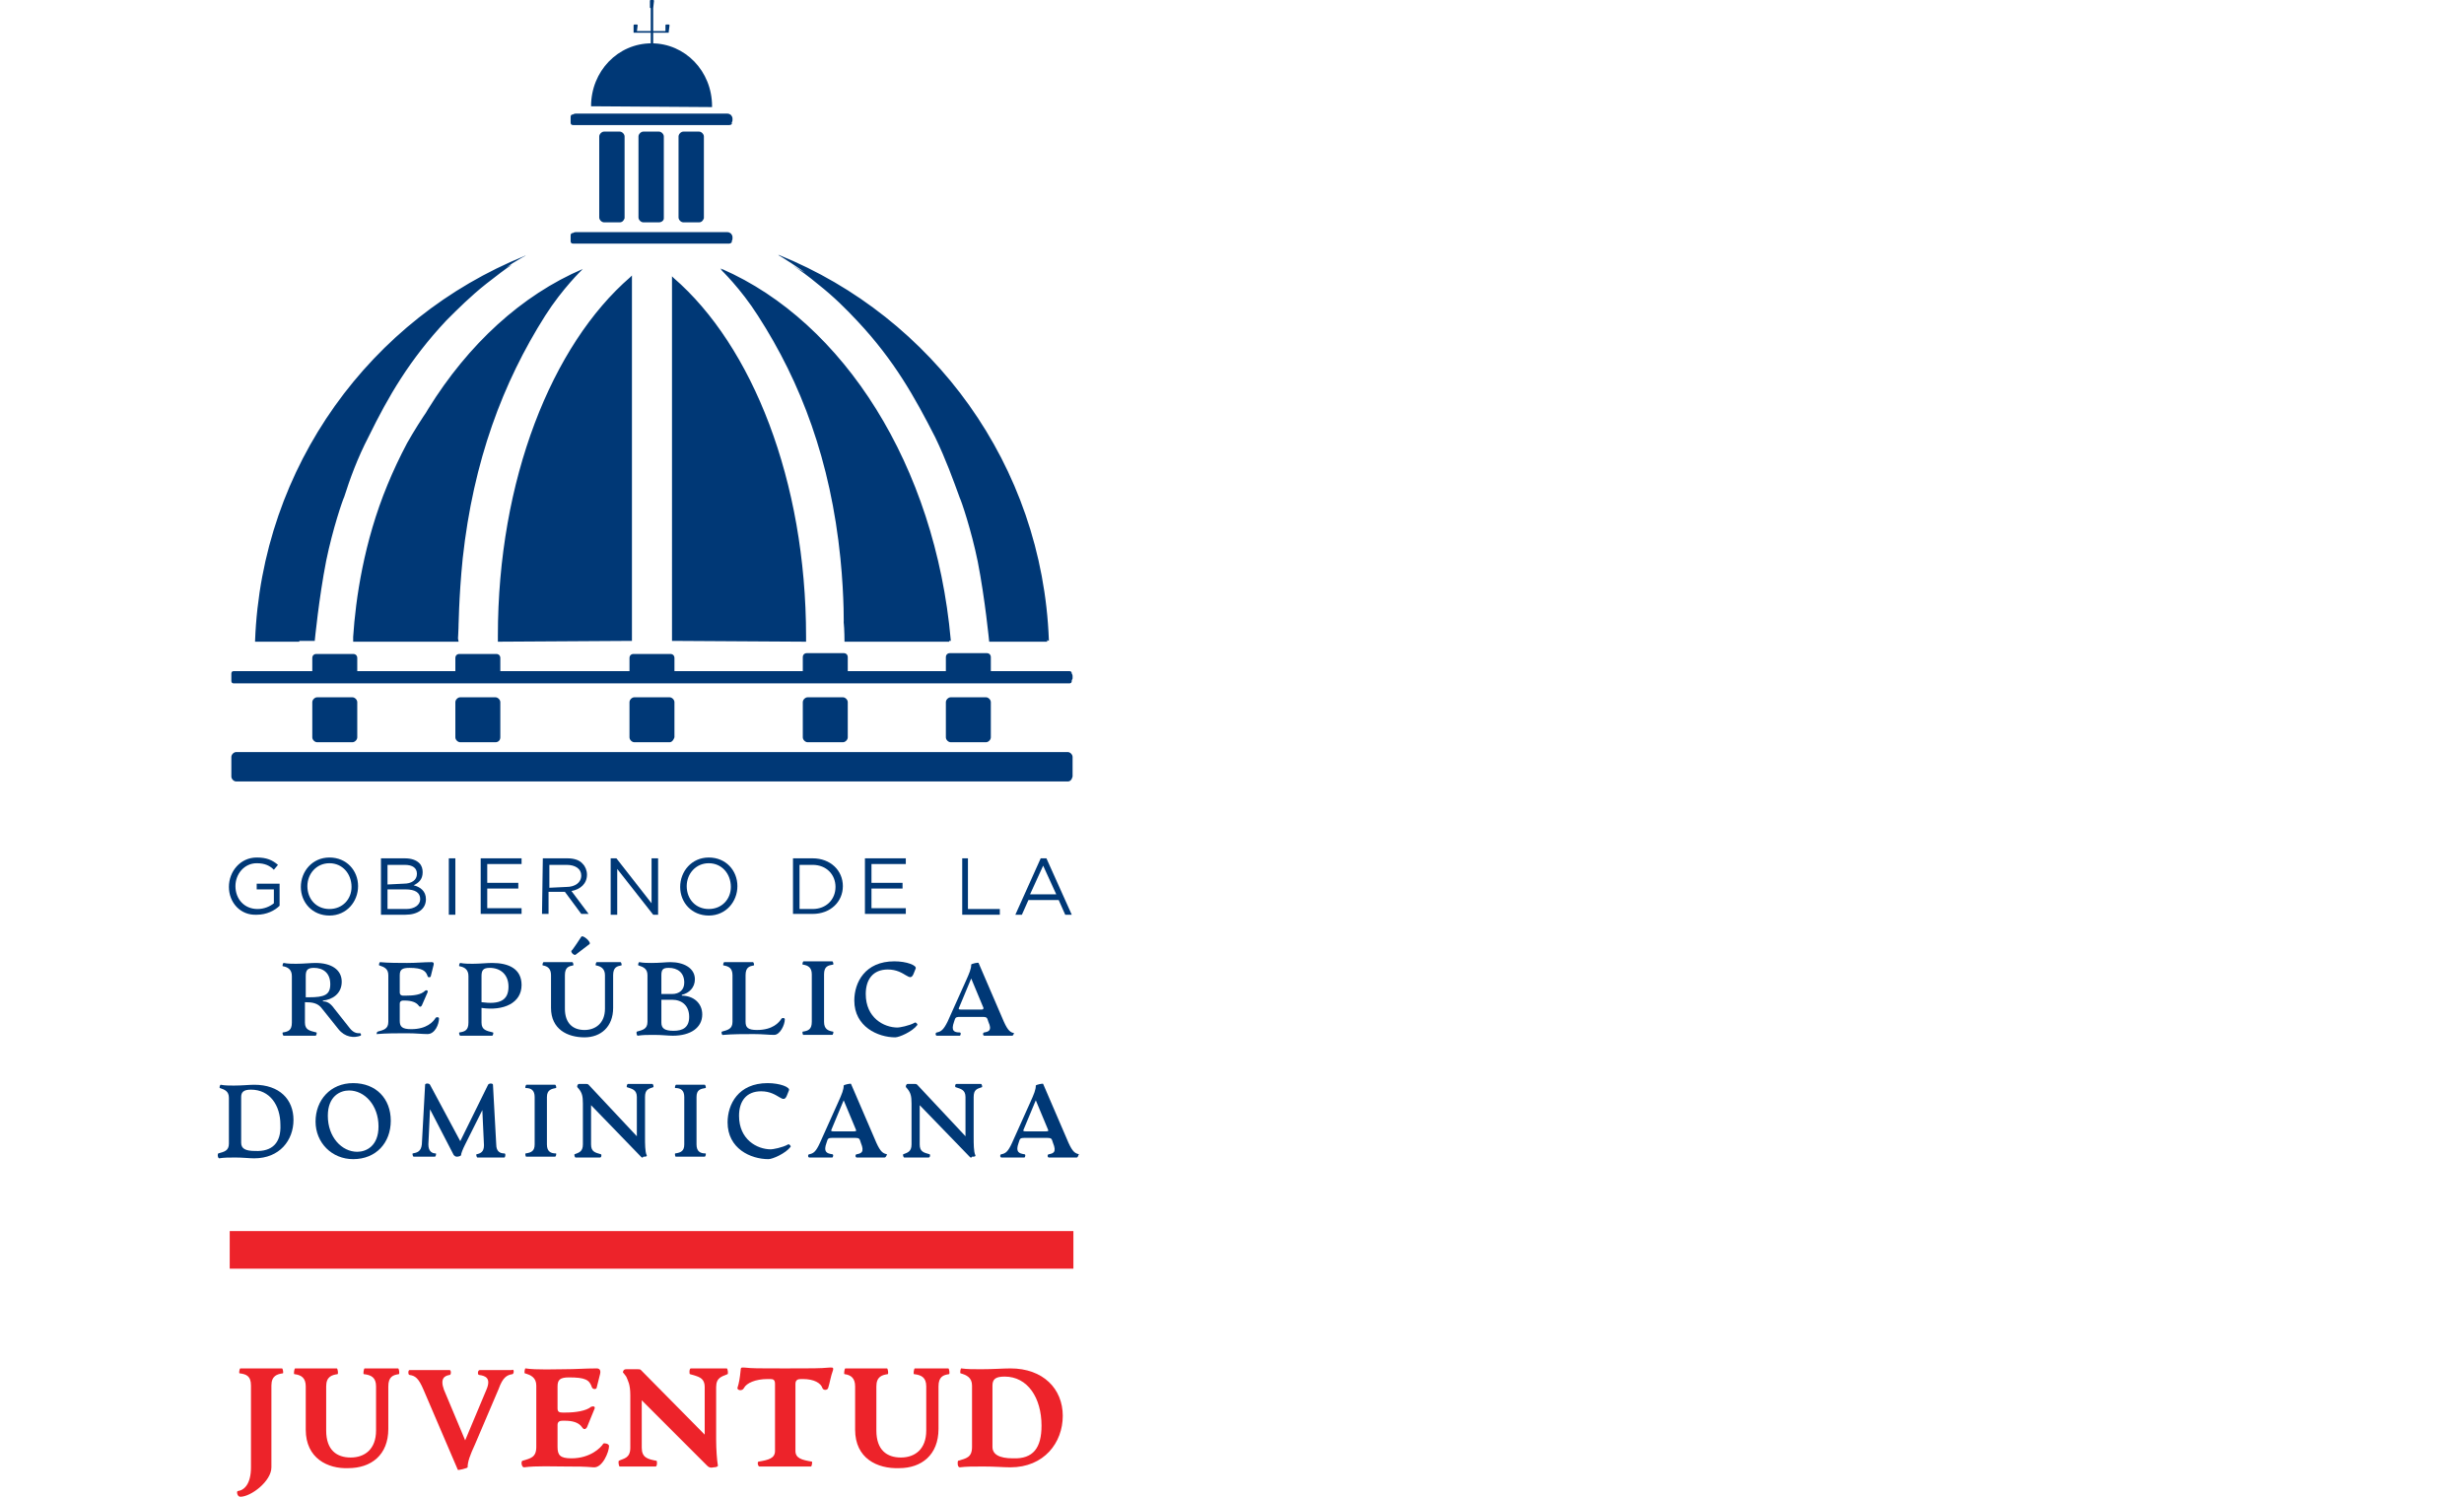 <?xml version="1.0" encoding="utf-8"?>
<!-- Generator: Adobe Illustrator 27.4.1, SVG Export Plug-In . SVG Version: 6.00 Build 0)  -->
<svg version="1.1" id="Capa_1" xmlns="http://www.w3.org/2000/svg" xmlns:xlink="http://www.w3.org/1999/xlink" x="0px" y="0px"
	 viewBox="0 0 301.4 183.1" style="enable-background:new 0 0 301.4 183.1;" xml:space="preserve">
<style type="text/css">
	.st0{fill:#ED232A;}
	.st1{fill:#003876;}
</style>
<g id="a">
</g>
<g id="b">
	<g id="c">
		<g>
			<g>
				<path class="st0" d="M29.1,182.4c0.8-0.1,1.6-0.9,1.6-2.9v-10c0-1.2-0.6-1.4-1.4-1.5c-0.1,0,0-0.6,0.1-0.6h5.1
					c0.1,0,0.2,0.6,0.1,0.6c-0.7,0.1-1.4,0.3-1.4,1.5v10c0,1.7-2.5,3.6-3.8,3.6C29,183.1,28.9,182.4,29.1,182.4L29.1,182.4z"/>
				<path class="st0" d="M37.4,174.9v-5.3c0-1-0.5-1.4-1.4-1.5c-0.1,0,0-0.7,0.1-0.7h5.1c0.1,0,0.2,0.6,0.1,0.7
					c-0.7,0.1-1.4,0.3-1.4,1.5v5.4c0,2.4,1.3,3.3,3,3.3c1.7,0,3.1-1,3.1-3.3v-5.4c0-1.1-0.6-1.4-1.5-1.5c-0.1,0,0-0.7,0.1-0.7h4.1
					c0.1,0,0.2,0.6,0.1,0.7c-0.7,0.1-1.3,0.3-1.3,1.5v5.2c0,3.2-2.1,4.8-4.9,4.8C40.1,179.7,37.4,178.4,37.4,174.9z"/>
				<path class="st0" d="M62.7,168.1c-0.7,0.1-1.2,0.4-1.7,1.8l-2.9,6.8c-0.6,1.3-0.9,2.1-0.9,2.8c0,0.1-1.2,0.4-1.2,0.3l-4.2-9.8
					c-0.6-1.4-1-1.7-1.7-1.8c-0.2,0-0.2-0.6,0-0.6h4.9c0.2,0,0.2,0.6,0,0.6c-0.6,0.1-1.2,0.4-0.7,1.8l2.6,6.2l2.6-6.2
					c0.6-1.4-0.1-1.7-0.9-1.8c-0.2,0-0.2-0.6,0.1-0.6h3.9C62.9,167.4,62.9,168,62.7,168.1L62.7,168.1z"/>
				<path class="st0" d="M63.9,178.7c1-0.3,1.7-0.4,1.7-1.7v-7.5c0-1-0.7-1.3-1.4-1.5c-0.1,0,0-0.7,0.1-0.6c1.2,0.2,3.9,0.1,4.6,0.1
					c1.6,0,2.6-0.1,4.1-0.1c0.4,0,0.5,0.3,0.4,0.7l-0.4,1.6c0,0.3-0.5,0.3-0.6,0c-0.3-0.9-0.8-1.2-2.8-1.2c-1.1,0-1.4,0.3-1.4,1.1
					v2.7c0,0.4,0.2,0.5,0.6,0.5h0.4c1.2,0,2.5-0.2,3.1-0.7c0.2-0.1,0.6-0.1,0.4,0.3l-0.9,2.2c-0.2,0.3-0.4,0.3-0.6,0
					c-0.4-0.6-1.2-0.8-2.1-0.8h-0.3c-0.3,0-0.6,0.1-0.6,0.5v2.7c0,1,0.3,1.4,1.7,1.4c2.3,0,3.6-1.3,3.9-1.8c0.1-0.1,0.7,0,0.7,0.3
					c0,0.7-0.8,2.7-1.9,2.6c-1.2-0.1-1.9-0.1-3.3-0.1c-1.6,0-3.7-0.1-5.2,0.1C63.8,179.5,63.7,178.8,63.9,178.7L63.9,178.7z"/>
				<path class="st0" d="M86.5,179.3l-8-8v5.8c0,1.2,0.7,1.4,1.8,1.6c0.1,0,0.1,0.7-0.1,0.7h-4.4c-0.1,0-0.2-0.6-0.1-0.7
					c0.6-0.3,1.4-0.3,1.4-1.6v-6.4c0-1.4-0.3-1.8-0.5-2.3c-0.2-0.3-0.4-0.5-0.4-0.5c0-0.2,0.1-0.4,0.4-0.4h1.4c0.2,0,0.3,0,0.4,0.1
					l7.8,7.9v-5.8c0-1.2-0.8-1.3-1.8-1.6c-0.1,0-0.1-0.7,0.1-0.7h4.4c0.1,0,0.2,0.6,0.1,0.7c-0.7,0.3-1.4,0.4-1.4,1.6v6.4
					c0,1.2,0.1,2.5,0.2,3.1c0.1,0.2-0.2,0.3-0.5,0.3C86.9,179.6,86.7,179.5,86.5,179.3L86.5,179.3z"/>
				<path class="st0" d="M92.8,178.8c1.2-0.2,2-0.4,2-1.3v-8.2c0-0.5-0.2-0.6-0.6-0.6h-0.3c-1.5,0-2.6,0.5-2.9,1.1
					c-0.2,0.4-0.8,0.3-0.8,0c0.2-0.6,0.3-1.2,0.4-2.2c0-0.4,0.2-0.3,0.5-0.3c1,0.1,1.5,0.1,4.9,0.1s4.3,0,5.4-0.1
					c0.3,0,0.6-0.1,0.5,0.3c-0.3,0.8-0.4,1.6-0.6,2.2c-0.1,0.3-0.6,0.3-0.7,0c-0.2-0.6-1-1.1-2.4-1.1H98c-0.4,0-0.7,0.1-0.7,0.6v8.2
					c0,0.9,0.8,1.1,2,1.3c0.1,0,0,0.6-0.1,0.6h-6.3C92.7,179.4,92.6,178.8,92.8,178.8L92.8,178.8z"/>
				<path class="st0" d="M104.6,174.9v-5.3c0-1-0.5-1.4-1.3-1.5c-0.1,0,0-0.7,0.1-0.7h5.1c0.1,0,0.2,0.6,0.1,0.7
					c-0.7,0.1-1.4,0.3-1.4,1.5v5.4c0,2.4,1.3,3.3,3,3.3c1.7,0,3.1-1,3.1-3.3v-5.4c0-1.1-0.6-1.4-1.5-1.5c-0.1,0,0-0.7,0.1-0.7h4.1
					c0.1,0,0.2,0.6,0.1,0.7c-0.7,0.1-1.3,0.3-1.3,1.5v5.2c0,3.2-2.1,4.8-4.8,4.8C107.3,179.7,104.6,178.4,104.6,174.9z"/>
				<path class="st0" d="M117.2,178.7c1-0.3,1.7-0.4,1.7-1.7v-7.5c0-1-0.7-1.3-1.4-1.5c-0.1,0,0-0.7,0.1-0.6
					c0.7,0.1,1.4,0.1,2.4,0.1c1.5,0,2.7-0.1,3.6-0.1c4,0,6.4,2.5,6.4,5.8s-2.3,6.3-6.4,6.3c-0.8,0-1.9-0.1-3.3-0.1
					c-1.3,0-2.1,0-2.9,0.1C117.1,179.5,117.1,178.8,117.2,178.7z M127.4,174.4c0-3.4-1.7-6-4.5-6c-1.1,0-1.5,0.3-1.5,1.1v7.5
					c0,0.9,0.8,1.4,2.5,1.4C126.4,178.5,127.4,177.1,127.4,174.4z"/>
			</g>
			<g>
				<rect x="28.1" y="150.6" class="st0" width="103.2" height="4.6"/>
				<path class="st1" d="M103.3,78.5l3.1-15.8l-8.3-19.6l-9.3-9.7c0,0-0.6-0.5-0.5-0.5c14.9,6.5,26.1,24.1,28,45.4v0.1L103.3,78.5
					L103.3,78.5z M98.6,78.5l-16.4-0.1V33.8c0,0,0.1,0.1,0.2,0.2c9.6,8.3,16.2,24.8,16.2,43.9C98.6,78,98.6,78.5,98.6,78.5
					L98.6,78.5z M116.1,78.5l-12.8,0c0,0,0-1.5-0.1-2.4c0,1,0.1-2.9-0.4-7.8c-1.2-11.9-4.8-21.5-10.1-29.7c-2.1-3.3-4.5-5.6-4.5-5.6
					l-0.1-0.1c0,0,1.2,0.8,1.9,1.2c1,0.7,2,1.3,3,2c3.4,2.4,6.3,5.2,7.9,6.8c0.2,0.2,0.7,0.7,1.3,1.4c0.6,0.7,1.2,1.4,1.7,2
					c1.9,2.3,3.8,5,5.5,8c0.9,1.7,1.7,3.4,2.4,5.1c2.8,7,3.8,13.9,4.2,18.5C116.1,77.9,116.1,78.5,116.1,78.5L116.1,78.5z
					 M116.1,77.9L116.1,77.9z M122.5,76.2l-6.3-25.5l-13.2-14.2c0,0-3.9-2.8-6.2-4.3c-0.9-0.6-1.6-1-1.6-1l0.1,0
					c18.8,7.6,32.2,25.7,33,47.1v0.1L122.5,76.2L122.5,76.2z M121,78.5c0,0-0.5-5.2-1.4-9.8c-0.8-3.9-2-7.4-2.2-7.8
					c-0.8-2.2-1.7-4.7-3-7.4c-2.5-4.9-5-9.4-9.5-14.2c-1.4-1.5-2.9-3-4.8-4.5c-1.2-1-2.3-1.8-3.1-2.3c0.5,0.3,1,0.6,1.8,1
					c1.3,0.8,2.9,1.7,4.7,2.9c0.8,0.5,1.5,1.1,2.3,1.7c0.2,0.1,2.6,2,5,4.3c2,1.9,3.9,4,5.1,5.6c2.3,2.9,4.5,6.3,6.4,10
					c2.2,4.4,3.7,8.9,4.6,12.8c0.7,3,1.2,7.7,1.2,7.7S121,78.5,121,78.5z M116.1,78.4l-12.8,0c0,0,0-1.5-0.1-2.4
					c0,1,0.1-2.9-0.4-7.8c-1.2-11.9-4.8-21.5-10.1-29.7c-2.1-3.3-4.5-5.6-4.5-5.6l-0.1-0.1c0,0,1.2,0.8,1.9,1.2c1,0.7,2,1.3,3,2
					c3.4,2.4,6.3,5.2,7.9,6.8c0.2,0.2,0.7,0.7,1.3,1.4c0.6,0.7,1.2,1.4,1.7,2c1.9,2.3,3.8,5,5.5,8c0.9,1.7,1.7,3.4,2.4,5.1
					c2.8,7,3.8,13.9,4.2,18.5C116.1,77.9,116.1,78.5,116.1,78.4L116.1,78.4z M116.1,77.9L116.1,77.9z M70.7,33.4l-9.3,9.7L53,62.7
					l3.1,15.8l-12.8-0.1v-0.1c1.9-21.3,13-39,28-45.4C71.3,32.9,70.7,33.4,70.7,33.4L70.7,33.4z M60.9,78.5c0,0,0-0.5,0-0.7
					c0-19.1,6.6-35.6,16.2-43.9c0.1-0.1,0.2-0.2,0.2-0.2v44.7L60.9,78.5L60.9,78.5z M43.3,77.9L43.3,77.9z M71.2,33
					c0,0-2.4,2.3-4.5,5.6c-5.2,8.2-8.9,17.8-10.1,29.7c-0.5,4.9-0.5,8.8-0.5,7.8c0,0.8-0.1,2.4-0.1,2.4l-12.8,0l0-0.6l0,0
					c0.3-4.6,1.3-11.6,4.2-18.6c0.7-1.7,1.5-3.4,2.4-5.1c1.7-3,3.6-5.7,5.5-8c0.5-0.6,1.1-1.3,1.7-2s1.1-1.2,1.3-1.4
					c1.5-1.6,4.5-4.4,7.9-6.8c0.9-0.7,2-1.3,3-2C70,33.6,71.2,32.9,71.2,33L71.2,33L71.2,33z M62.7,32.2c-2.2,1.5-6.2,4.3-6.2,4.3
					L43.3,50.7l-6.7,27.8l-5.4,0v-0.1c0.8-21.4,14.2-39.5,33-47.1l0.1,0C64.2,31.3,63.5,31.7,62.7,32.2L62.7,32.2z M54.6,39.2
					c-4.5,4.8-7.1,9.3-9.5,14.2c-1.4,2.7-2.3,5.2-3,7.4c-0.2,0.4-1.4,3.9-2.2,7.8c-0.9,4.6-1.4,9.8-1.4,9.8h-7.1
					c0,0,0.5-4.8,1.2-7.7c0.9-3.9,2.4-8.4,4.6-12.8c1.9-3.8,4.1-7.2,6.5-10c1.3-1.6,3.1-3.8,5.1-5.6c2.4-2.3,4.8-4.1,5-4.3
					c0.8-0.6,1.5-1.2,2.3-1.7c1.7-1.2,3.3-2.1,4.7-2.9c0.7-0.4,1.3-0.8,1.8-1c-0.8,0.5-1.8,1.3-3.1,2.3C57.6,36.2,56,37.8,54.6,39.2
					L54.6,39.2z M43.3,77.9L43.3,77.9z M71.2,33c0,0-2.4,2.3-4.5,5.6c-5.2,8.2-8.8,17.8-10.1,29.7c-0.5,4.9-0.5,8.8-0.5,7.8
					c0,0.8-0.1,2.4-0.1,2.4l-12.8,0l0-0.6l0,0c0.3-4.6,1.3-11.6,4.2-18.6c0.7-1.7,1.5-3.4,2.4-5.1c1.7-3,3.6-5.7,5.5-8
					c0.5-0.6,1.1-1.3,1.7-2s1.1-1.2,1.3-1.4c1.5-1.6,4.5-4.4,7.9-6.8c1-0.7,2-1.3,3-2C70,33.6,71.2,32.9,71.2,33L71.2,33L71.2,33z
					 M89.2,15.3H70.1c-0.2,0-0.3-0.1-0.3-0.3v-0.7c0-0.2,0.1-0.3,0.3-0.3h19.1c0.2,0,0.3,0.1,0.3,0.3V15
					C89.6,15.2,89.4,15.3,89.2,15.3z M89.2,29.8H70.1c-0.2,0-0.3-0.1-0.3-0.3v-0.7c0-0.2,0.1-0.3,0.3-0.3h19.1
					c0.2,0,0.3,0.1,0.3,0.3v0.7C89.6,29.6,89.4,29.8,89.2,29.8z M130.8,83.6H28.6c-0.2,0-0.3-0.1-0.3-0.3v-0.9
					c0-0.2,0.1-0.3,0.3-0.3h102.2c0.2,0,0.3,0.1,0.3,0.3v0.9C131.1,83.5,131,83.6,130.8,83.6L130.8,83.6z M77.9,3.9h-0.3
					c0,0-0.1,0-0.1-0.1V3.1c0,0,0-0.1,0.1-0.1h0.3c0,0,0.1,0,0.1,0.1L77.9,3.9C78,3.8,77.9,3.9,77.9,3.9z M81.8,3.9h-0.3
					c0,0-0.1,0-0.1-0.1V3.1c0,0,0-0.1,0.1-0.1h0.3c0,0,0.1,0,0.1,0.1L81.8,3.9C81.8,3.8,81.8,3.9,81.8,3.9z M77.5,4V3.8h4.3V4H77.5z
					 M79.9,1h-0.3c0,0-0.1,0-0.1-0.1V0.1c0,0,0-0.1,0.1-0.1h0.3c0,0,0.1,0,0.1,0.1L79.9,1C79.9,0.9,79.9,1,79.9,1L79.9,1z M79.6,6V1
					h0.3v5H79.6z M72.3,13L72.3,13c0-4.3,3.3-7.7,7.4-7.7s7.4,3.4,7.4,7.7c0,0,0,0.1,0,0.1L72.3,13L72.3,13z M89,15.3H70.4
					c-0.3,0-0.6-0.3-0.6-0.6v-0.2c0-0.3,0.3-0.6,0.6-0.6H89c0.3,0,0.6,0.3,0.6,0.6v0.2C89.6,15,89.3,15.3,89,15.3z M89,29.8H70.4
					c-0.3,0-0.6-0.3-0.6-0.6V29c0-0.3,0.3-0.6,0.6-0.6H89c0.3,0,0.6,0.3,0.6,0.6v0.2C89.6,29.5,89.3,29.8,89,29.8z M80.6,27.2h-1.9
					c-0.3,0-0.6-0.3-0.6-0.6v-9.9c0-0.3,0.3-0.6,0.6-0.6h1.9c0.3,0,0.6,0.3,0.6,0.6v10C81.2,27,80.9,27.2,80.6,27.2z M85.5,27.2
					h-1.9c-0.3,0-0.6-0.3-0.6-0.6v-9.9c0-0.3,0.3-0.6,0.6-0.6h1.9c0.3,0,0.6,0.3,0.6,0.6v10C86,27,85.8,27.2,85.5,27.2z M75.8,27.2
					h-1.9c-0.3,0-0.6-0.3-0.6-0.6v-9.9c0-0.3,0.3-0.6,0.6-0.6h1.9c0.3,0,0.6,0.3,0.6,0.6v10C76.3,27,76.1,27.2,75.8,27.2z
					 M98.2,82.7v-2.3c0-0.3,0.2-0.5,0.5-0.5h4.5c0.3,0,0.5,0.2,0.5,0.5v2.1L98.2,82.7L98.2,82.7z M103.1,90.8h-4.3
					c-0.3,0-0.6-0.3-0.6-0.6v-4.3c0-0.3,0.3-0.6,0.6-0.6h4.3c0.3,0,0.6,0.3,0.6,0.6v4.3C103.7,90.5,103.4,90.8,103.1,90.8z
					 M115.7,82.7v-2.3c0-0.3,0.2-0.5,0.5-0.5h4.5c0.3,0,0.5,0.2,0.5,0.5v2.1L115.7,82.7L115.7,82.7z M120.6,90.8h-4.3
					c-0.3,0-0.6-0.3-0.6-0.6v-4.3c0-0.3,0.3-0.6,0.6-0.6h4.3c0.3,0,0.6,0.3,0.6,0.6v4.3C121.2,90.5,120.9,90.8,120.6,90.8z
					 M55.7,82.6v-2.1c0-0.3,0.2-0.5,0.5-0.5h4.5c0.3,0,0.5,0.2,0.5,0.5v2.3L55.7,82.6L55.7,82.6z M60.6,90.8h-4.3
					c-0.3,0-0.6-0.3-0.6-0.6v-4.3c0-0.3,0.3-0.6,0.6-0.6h4.3c0.3,0,0.6,0.3,0.6,0.6v4.3C61.2,90.5,61,90.8,60.6,90.8z M38.2,82.6
					v-2.1c0-0.3,0.2-0.5,0.5-0.5h4.5c0.3,0,0.5,0.2,0.5,0.5v2.3L38.2,82.6L38.2,82.6z M43.1,90.8h-4.3c-0.3,0-0.6-0.3-0.6-0.6v-4.3
					c0-0.3,0.3-0.6,0.6-0.6h4.3c0.3,0,0.6,0.3,0.6,0.6v4.3C43.7,90.5,43.4,90.8,43.1,90.8z M77,82.6v-2.1c0-0.3,0.2-0.5,0.5-0.5H82
					c0.3,0,0.5,0.2,0.5,0.5v2.3L77,82.6L77,82.6z M81.9,90.8h-4.3c-0.3,0-0.6-0.3-0.6-0.6v-4.3c0-0.3,0.3-0.6,0.6-0.6h4.3
					c0.3,0,0.6,0.3,0.6,0.6v4.3C82.4,90.5,82.2,90.8,81.9,90.8z M130.6,83.6H28.9c-0.3,0-0.6-0.3-0.6-0.6v-0.3
					c0-0.3,0.3-0.6,0.6-0.6h101.7c0.3,0,0.6,0.3,0.6,0.6V83C131.1,83.3,130.9,83.6,130.6,83.6L130.6,83.6z M130.6,95.6H28.9
					c-0.3,0-0.6-0.3-0.6-0.6v-2.4c0-0.3,0.3-0.6,0.6-0.6h101.7c0.3,0,0.6,0.3,0.6,0.6V95C131.1,95.4,130.9,95.6,130.6,95.6
					L130.6,95.6z"/>
				<g>
					<path class="st1" d="M28,108.5L28,108.5c0-1.9,1.4-3.6,3.4-3.6c1.2,0,1.9,0.3,2.6,0.9l-0.5,0.6c-0.5-0.5-1.1-0.8-2.1-0.8
						c-1.5,0-2.6,1.3-2.6,2.8v0c0,1.6,1.1,2.8,2.7,2.8c0.8,0,1.5-0.3,2-0.7v-1.7h-2.1v-0.7h2.8v2.7c-0.6,0.6-1.6,1.1-2.8,1.1
						C29.4,112,28,110.4,28,108.5L28,108.5z"/>
					<path class="st1" d="M36.8,108.5L36.8,108.5c0-1.9,1.4-3.6,3.5-3.6s3.5,1.6,3.5,3.5c0,1.3,0,1.3,0,0c0,1.9-1.4,3.6-3.5,3.6
						S36.8,110.4,36.8,108.5z M43,108.5L43,108.5c0-1.6-1.1-2.9-2.7-2.9s-2.7,1.3-2.7,2.8v0c0,1.6,1.1,2.8,2.7,2.8S43,110,43,108.5
						L43,108.5z"/>
					<path class="st1" d="M46.6,105h2.9c0.8,0,1.4,0.2,1.8,0.6c0.3,0.3,0.4,0.7,0.4,1.1v0c0,0.9-0.5,1.3-1.1,1.6
						c0.8,0.2,1.5,0.7,1.5,1.7v0c0,1.2-1,1.9-2.5,1.9h-3L46.6,105L46.6,105z M49.4,108.1c0.9,0,1.6-0.4,1.6-1.2v0
						c0-0.7-0.5-1.1-1.5-1.1h-2.1v2.4L49.4,108.1L49.4,108.1z M49.7,111.2c1,0,1.7-0.5,1.7-1.2v0c0-0.8-0.6-1.2-1.8-1.2h-2.2v2.4
						L49.7,111.2L49.7,111.2z"/>
					<path class="st1" d="M54.9,105h0.8v6.9h-0.8V105z"/>
					<path class="st1" d="M58.8,105h5v0.7h-4.2v2.3h3.8v0.7h-3.8v2.4h4.2v0.7h-5C58.8,111.9,58.8,105,58.8,105z"/>
					<path class="st1" d="M66.4,105h3c0.8,0,1.5,0.2,1.9,0.7c0.3,0.3,0.5,0.8,0.5,1.3v0c0,1.1-0.8,1.8-1.9,2l2.1,2.8h-0.9l-2-2.7h-2
						v2.7h-0.8L66.4,105L66.4,105z M69.3,108.5c1,0,1.8-0.5,1.8-1.4v0c0-0.8-0.7-1.3-1.8-1.3h-2.1v2.8L69.3,108.5L69.3,108.5z"/>
					<path class="st1" d="M74.7,105h0.7l4.3,5.5V105h0.8v6.9h-0.6l-4.4-5.6v5.6h-0.8L74.7,105L74.7,105z"/>
					<path class="st1" d="M83.2,108.5L83.2,108.5c0-1.9,1.4-3.6,3.5-3.6c2.1,0,3.5,1.6,3.5,3.5c0,1.3,0,1.3,0,0
						c0,1.9-1.4,3.6-3.5,3.6C84.6,112,83.2,110.4,83.2,108.5z M89.4,108.5L89.4,108.5c0-1.6-1.1-2.9-2.7-2.9s-2.7,1.3-2.7,2.8v0
						c0,1.6,1.1,2.8,2.7,2.8S89.4,110,89.4,108.5L89.4,108.5z"/>
					<path class="st1" d="M97,105h2.4c2.2,0,3.7,1.5,3.7,3.4v0c0,1.9-1.5,3.4-3.7,3.4H97C97,111.9,97,105,97,105z M99.4,111.2
						c1.7,0,2.8-1.2,2.8-2.7v0c0-1.5-1.1-2.7-2.8-2.7h-1.6v5.4C97.8,111.2,99.4,111.2,99.4,111.2z"/>
					<path class="st1" d="M105.8,105h5v0.7h-4.2v2.3h3.8v0.7h-3.8v2.4h4.2v0.7h-5C105.8,111.9,105.8,105,105.8,105z"/>
					<path class="st1" d="M117.6,105h0.8v6.2h3.9v0.7h-4.6V105z"/>
					<path class="st1" d="M127.3,105h0.7l3.1,6.9h-0.8l-0.8-1.8h-3.7l-0.8,1.8h-0.8L127.3,105L127.3,105z M129.2,109.4l-1.6-3.5
						l-1.6,3.5H129.2z"/>
				</g>
				<g>
					<path class="st1" d="M44.1,126.7c-0.8,0.3-1.9,0.2-2.7-0.8l-2-2.5c-0.5-0.7-1.2-0.8-2.1-0.8v2.5c0,0.9,0.6,1,1.4,1.2
						c0.1,0,0,0.4-0.1,0.4h-3.9c-0.1,0-0.2-0.4-0.1-0.4c0.7-0.1,1.1-0.3,1.1-1.2v-5.7c0-0.8-0.5-1.1-1.1-1.2c-0.1,0,0-0.4,0.1-0.4
						c0.5,0.1,1.1,0.1,1.5,0.1c0.9,0,1.8-0.1,2.4-0.1c1.9,0,3.2,0.8,3.2,2.3c0,1.5-1.2,2.2-2.3,2.3v0.1c0.5,0,0.9,0.2,1.4,0.9
						l1.9,2.4c0.4,0.5,0.8,0.6,1.1,0.6C44.2,126.3,44.2,126.7,44.1,126.7L44.1,126.7z M40.4,120.4c0-1.4-0.9-2-2-2c-0.8,0-1,0.3-1,1
						v2.6h0.4C39.7,122,40.4,121.7,40.4,120.4z"/>
					<path class="st1" d="M46.2,126.2c0.7-0.2,1.3-0.3,1.3-1.2v-5.7c0-0.8-0.5-1-1.1-1.2c-0.1,0,0-0.4,0.1-0.4
						c0.9,0.1,2.5,0.1,3.3,0.1c1.2,0,2-0.1,3-0.1c0.3,0,0.3,0.2,0.2,0.5l-0.3,1.2c0,0.2-0.4,0.2-0.4,0c-0.2-0.6-0.6-1-2.2-1
						c-0.9,0-1.2,0.2-1.2,0.9v2.1c0,0.3,0.2,0.4,0.4,0.4h0.3c1,0,1.9-0.1,2.4-0.6c0.1-0.1,0.4-0.1,0.3,0.2l-0.7,1.6
						c-0.1,0.2-0.3,0.2-0.4,0c-0.3-0.4-0.9-0.6-1.7-0.6h-0.2c-0.2,0-0.4,0.1-0.4,0.4v2.1c0,0.7,0.3,1,1.4,1c1.9,0,2.7-0.9,3-1.4
						c0.1-0.1,0.4-0.1,0.4,0.1c0,0.7-0.5,1.9-1.4,1.9c-0.7,0-1.4-0.1-2.5-0.1c-1.2,0-2.6,0-3.7,0.1C46.1,126.7,46,126.3,46.2,126.2
						L46.2,126.2z"/>
					<path class="st1" d="M58.9,123.3v1.8c0,0.9,0.6,1,1.4,1.2c0.1,0,0,0.4-0.1,0.4h-3.9c-0.1,0-0.2-0.4-0.1-0.4
						c0.7-0.1,1.1-0.3,1.1-1.2v-5.7c0-0.8-0.5-1.1-1.1-1.2c-0.1,0,0-0.4,0.1-0.4c0.5,0.1,1.1,0.1,1.5,0.1c0.9,0,1.7-0.1,2.4-0.1
						c2,0,3.6,0.7,3.6,2.7C63.8,122.7,61.6,123.7,58.9,123.3L58.9,123.3z M58.9,119.4v3.2c2.2,0.3,3.3-0.2,3.3-1.9
						c0-1.5-1-2.3-2.3-2.3C59.1,118.4,58.9,118.7,58.9,119.4L58.9,119.4z"/>
					<path class="st1" d="M67.4,123.3v-4c0-0.8-0.4-1.1-1-1.2c-0.1,0,0-0.4,0.1-0.4h3.5c0.1,0,0.2,0.4,0.1,0.4c-0.5,0.1-1,0.2-1,1.2
						v4.1c0,1.8,1,2.6,2.4,2.6c1.3,0,2.5-0.8,2.5-2.6v-4.1c0-0.8-0.5-1.1-1.1-1.2c-0.1,0,0-0.4,0.1-0.4h2.9c0.1,0,0.2,0.4,0.1,0.4
						c-0.5,0.1-1,0.2-1,1.2v4c0,2.3-1.5,3.6-3.5,3.6C69.4,126.9,67.4,125.9,67.4,123.3L67.4,123.3z M71.1,114.6
						c0.2-0.3,1.3,0.7,1,0.9l-1.7,1.3c-0.2,0.1-0.6-0.3-0.5-0.5C70,116.3,71.1,114.6,71.1,114.6z"/>
					<path class="st1" d="M85.9,124.1c0,1.6-1.4,2.6-3.6,2.6c-0.6,0-1.3-0.1-2.3-0.1c-0.8,0-1.4,0-2,0.1c-0.1,0-0.2-0.4-0.1-0.5
						c0.7-0.2,1.3-0.3,1.3-1.2v-5.7c0-0.8-0.5-1-1.1-1.2c-0.1,0,0-0.4,0.1-0.4c0.5,0.1,1.1,0.1,1.5,0.1c1,0,1.8-0.1,2.3-0.1
						c1.6,0,3,0.7,3,2.1c0,1-0.7,1.7-1.6,1.9v0.1C84.8,121.8,85.9,122.7,85.9,124.1L85.9,124.1z M80.9,119.3v2.3h1.3
						c0.9,0,1.5-0.5,1.5-1.4c0-1.2-0.8-1.8-1.9-1.8C81.1,118.4,80.9,118.6,80.9,119.3z M84.3,124.4c0-1.4-0.9-2.1-2.1-2.1h-1.3v2.8
						c0,0.7,0.4,1,1.5,1S84.3,125.7,84.3,124.4z"/>
					<path class="st1" d="M88.3,126.2c0.7-0.2,1.3-0.3,1.3-1.2v-5.7c0-0.9-0.5-1.1-1.1-1.2c-0.1,0,0-0.4,0.1-0.4h3.5
						c0.1,0,0.2,0.4,0.1,0.4c-0.5,0.1-1,0.2-1,1.2v5.7c0,0.7,0.3,1,1.4,1c1.9,0,2.7-0.9,3-1.4c0.1-0.1,0.4-0.1,0.4,0.1
						c0,0.7-0.6,1.9-1.3,1.9c-0.7,0-1.4-0.1-2.5-0.1c-1.2,0-2.6,0-3.7,0.1C88.3,126.7,88.2,126.3,88.3,126.2L88.3,126.2z"/>
					<path class="st1" d="M98.2,126.2c0.7-0.1,1.1-0.3,1.1-1.2v-5.8c0-0.8-0.4-1.1-1.1-1.2c-0.1,0,0-0.4,0.1-0.4h3.5
						c0.1,0,0.2,0.4,0.1,0.4c-0.6,0.1-1.1,0.2-1.1,1.2v5.8c0,0.9,0.5,1.1,1.1,1.2c0.1,0,0,0.4-0.1,0.4h-3.5
						C98.2,126.7,98.1,126.2,98.2,126.2z"/>
					<path class="st1" d="M104.5,122.4c0-2.2,1.3-4.8,4.9-4.8c1.5,0,2.8,0.5,2.6,0.9l-0.2,0.5c-0.5,1.4-1-0.4-3.2-0.4
						c-1.8,0-2.7,1.2-2.7,3c0,2.9,2.2,4.1,3.9,4.1c0.2,0,1.4-0.2,2.1-0.6c0.1-0.1,0.4,0.2,0.3,0.3c-0.6,0.8-2.2,1.5-2.7,1.5
						C107.4,126.9,104.5,125.6,104.5,122.4L104.5,122.4z"/>
					<path class="st1" d="M123.8,126.7h-3.4c-0.2,0-0.2-0.4,0-0.4c0.5-0.1,1-0.2,0.5-1.3l-0.1-0.3c-0.1-0.3-0.3-0.3-0.7-0.3h-2.6
						c-0.4,0-0.6,0-0.7,0.3l-0.1,0.3c-0.4,1.1,0,1.3,0.7,1.3c0.2,0,0.1,0.4,0,0.4h-2.8c-0.2,0-0.2-0.4,0-0.4
						c0.5-0.1,0.8-0.3,1.3-1.3l2.2-4.9c0.5-1.1,0.7-1.6,0.7-2.1c0-0.1,0.9-0.3,0.9-0.2l3.1,7.2c0.5,1.1,0.8,1.3,1.3,1.4
						C124,126.3,124,126.7,123.8,126.7L123.8,126.7z M120.3,123.3l-1.5-3.6l-1.5,3.6c-0.1,0.2,0.1,0.2,0.3,0.2h2.4
						C120.2,123.5,120.3,123.5,120.3,123.3z"/>
				</g>
				<g>
					<path class="st1" d="M26.7,141.1c0.7-0.2,1.3-0.3,1.3-1.2v-5.6c0-0.8-0.5-1-1.1-1.2c-0.1,0,0-0.4,0.1-0.4
						c0.5,0.1,1.1,0.1,1.6,0.1c1,0,1.9-0.1,2.5-0.1c3.1,0,4.8,1.8,4.8,4.3s-1.7,4.7-4.8,4.7c-0.6,0-1.4-0.1-2.3-0.1
						c-0.8,0-1.4,0-2,0.1C26.6,141.6,26.6,141.2,26.7,141.1L26.7,141.1z M34.3,137.6c0-2.4-1.3-4.3-3.6-4.3c-0.9,0-1.2,0.3-1.2,0.9
						v5.6c0,0.7,0.5,1,1.7,1C33.3,140.9,34.4,139.8,34.3,137.6L34.3,137.6z"/>
					<path class="st1" d="M38.6,137.2c0-2.6,1.8-4.7,4.6-4.7c2.8,0,4.6,1.9,4.6,4.6s-1.8,4.7-4.6,4.7
						C40.6,141.8,38.6,139.8,38.6,137.2L38.6,137.2z M46.3,137.8c0-2.6-1.7-4.4-3.6-4.4c-1.1,0-2.6,0.7-2.6,3.1
						c0,2.6,1.7,4.4,3.6,4.4C44.8,140.9,46.3,140.2,46.3,137.8L46.3,137.8z"/>
					<path class="st1" d="M61.7,141.6h-3.3c-0.1,0-0.2-0.4-0.1-0.4c0.5-0.1,0.9-0.3,0.9-1.1l-0.2-4.3l-2.1,4.2
						c-0.3,0.6-0.5,1.1-0.5,1.3c0,0.1-0.3,0.2-0.5,0.2c-0.2,0-0.3-0.1-0.4-0.2l-2.9-5.6l-0.2,4.3c0,0.9,0.5,1.1,0.9,1.1
						c0.1,0,0,0.4-0.1,0.4h-2.6c-0.1,0-0.2-0.4-0.1-0.4c0.5-0.1,1-0.2,1.1-1.1l0.4-7.3c0-0.2,0.5-0.2,0.6,0l3.7,6.9l3.4-6.9
						c0.1-0.2,0.6-0.2,0.6,0l0.4,7.3c0,0.9,0.5,1.1,1,1.1C61.9,141.1,61.8,141.6,61.7,141.6L61.7,141.6z"/>
					<path class="st1" d="M64.3,141.1c0.7-0.1,1.1-0.3,1.1-1.1v-5.8c0-0.8-0.4-1.1-1.1-1.1c-0.1,0,0-0.4,0.1-0.4h3.5
						c0.1,0,0.2,0.4,0.1,0.4c-0.5,0.1-1.1,0.2-1.1,1.1v5.8c0,0.9,0.5,1.1,1.1,1.1c0.1,0,0,0.4-0.1,0.4h-3.5
						C64.3,141.6,64.2,141.1,64.3,141.1z"/>
					<path class="st1" d="M78.4,141.5l-6.1-6.3v4.8c0,0.9,0.5,1,1.2,1.2c0.1,0,0.1,0.4-0.1,0.4h-3c-0.1,0-0.2-0.4-0.1-0.4
						c0.5-0.2,1-0.3,1-1.2V135c0-0.9-0.1-1.3-0.5-1.8c-0.1-0.1-0.2-0.2-0.2-0.3c0-0.1,0.1-0.3,0.2-0.3h0.9c0.1,0,0.2,0,0.3,0.1
						l5.9,6.3v-4.8c0-0.9-0.6-1-1.2-1.2c-0.1,0,0-0.4,0.1-0.4h3c0.1,0,0.2,0.4,0.1,0.4c-0.6,0.2-1,0.3-1,1.2v4.9
						c0,0.8,0,1.8,0.2,2.2c0.1,0.2-0.2,0.2-0.4,0.2C78.6,141.7,78.5,141.6,78.4,141.5L78.4,141.5z"/>
					<path class="st1" d="M82.6,141.1c0.7-0.1,1.1-0.3,1.1-1.1v-5.8c0-0.8-0.4-1.1-1.1-1.1c-0.1,0,0-0.4,0.1-0.4h3.5
						c0.1,0,0.2,0.4,0.1,0.4c-0.6,0.1-1.1,0.2-1.1,1.1v5.8c0,0.9,0.5,1.1,1.1,1.1c0.1,0,0,0.4-0.1,0.4h-3.5
						C82.6,141.6,82.5,141.1,82.6,141.1z"/>
					<path class="st1" d="M89,137.3c0-2.2,1.3-4.8,4.9-4.8c1.5,0,2.8,0.5,2.6,0.9l-0.2,0.5c-0.5,1.4-1-0.4-3.2-0.4
						c-1.8,0-2.7,1.2-2.7,3c0,2.9,2.2,4.1,3.9,4.1c0.2,0,1.4-0.2,2.1-0.6c0.1-0.1,0.4,0.2,0.3,0.3c-0.6,0.8-2.2,1.5-2.7,1.5
						C91.8,141.8,89,140.5,89,137.3L89,137.3z"/>
					<path class="st1" d="M108.2,141.6h-3.4c-0.2,0-0.2-0.4,0-0.4c0.5-0.1,1-0.2,0.5-1.4l-0.1-0.3c-0.1-0.3-0.3-0.3-0.7-0.3h-2.6
						c-0.4,0-0.6,0-0.7,0.3l-0.1,0.3c-0.4,1.1,0,1.3,0.7,1.4c0.2,0,0.1,0.4,0,0.4h-2.8c-0.2,0-0.2-0.4,0-0.4
						c0.5-0.1,0.8-0.3,1.3-1.4l2.2-4.9c0.5-1.1,0.7-1.6,0.7-2.1c0-0.1,0.9-0.3,0.9-0.2l3.1,7.2c0.5,1.1,0.8,1.3,1.3,1.4
						C108.5,141.2,108.4,141.6,108.2,141.6L108.2,141.6z M104.7,138.2l-1.5-3.6l-1.5,3.6c-0.1,0.2,0.1,0.2,0.3,0.2h2.4
						C104.6,138.4,104.8,138.4,104.7,138.2z"/>
					<path class="st1" d="M118.6,141.5l-6.1-6.3v4.8c0,0.9,0.5,1,1.2,1.2c0.1,0,0.1,0.4-0.1,0.4h-3c-0.1,0-0.2-0.4-0.1-0.4
						c0.5-0.2,1-0.3,1-1.2V135c0-0.9-0.1-1.3-0.5-1.8c-0.1-0.1-0.2-0.2-0.2-0.3c0-0.1,0.1-0.3,0.2-0.3h0.9c0.1,0,0.2,0,0.3,0.1
						l5.9,6.3v-4.8c0-0.9-0.6-1-1.2-1.2c-0.1,0-0.1-0.4,0.1-0.4h3c0.1,0,0.2,0.4,0.1,0.4c-0.6,0.2-1,0.3-1,1.2v4.9
						c0,0.8,0,1.8,0.2,2.2c0.1,0.2-0.2,0.2-0.4,0.2C118.8,141.7,118.7,141.6,118.6,141.5L118.6,141.5z"/>
					<path class="st1" d="M131.7,141.6h-3.4c-0.2,0-0.2-0.4,0-0.4c0.5-0.1,1-0.2,0.5-1.4l-0.1-0.3c-0.1-0.3-0.3-0.3-0.7-0.3h-2.6
						c-0.4,0-0.6,0-0.7,0.3l-0.1,0.3c-0.4,1.1,0,1.3,0.7,1.4c0.2,0,0.1,0.4,0,0.4h-2.8c-0.2,0-0.2-0.4,0-0.4
						c0.5-0.1,0.8-0.3,1.3-1.4l2.2-4.9c0.5-1.1,0.7-1.6,0.7-2.1c0-0.1,0.9-0.3,0.9-0.2l3.1,7.2c0.5,1.1,0.8,1.3,1.3,1.4
						C131.9,141.2,131.9,141.6,131.7,141.6L131.7,141.6z M128.2,138.2l-1.5-3.6l-1.5,3.6c-0.1,0.2,0.1,0.2,0.3,0.2h2.4
						C128.1,138.4,128.3,138.4,128.2,138.2z"/>
				</g>
			</g>
		</g>
	</g>
</g>
</svg>
